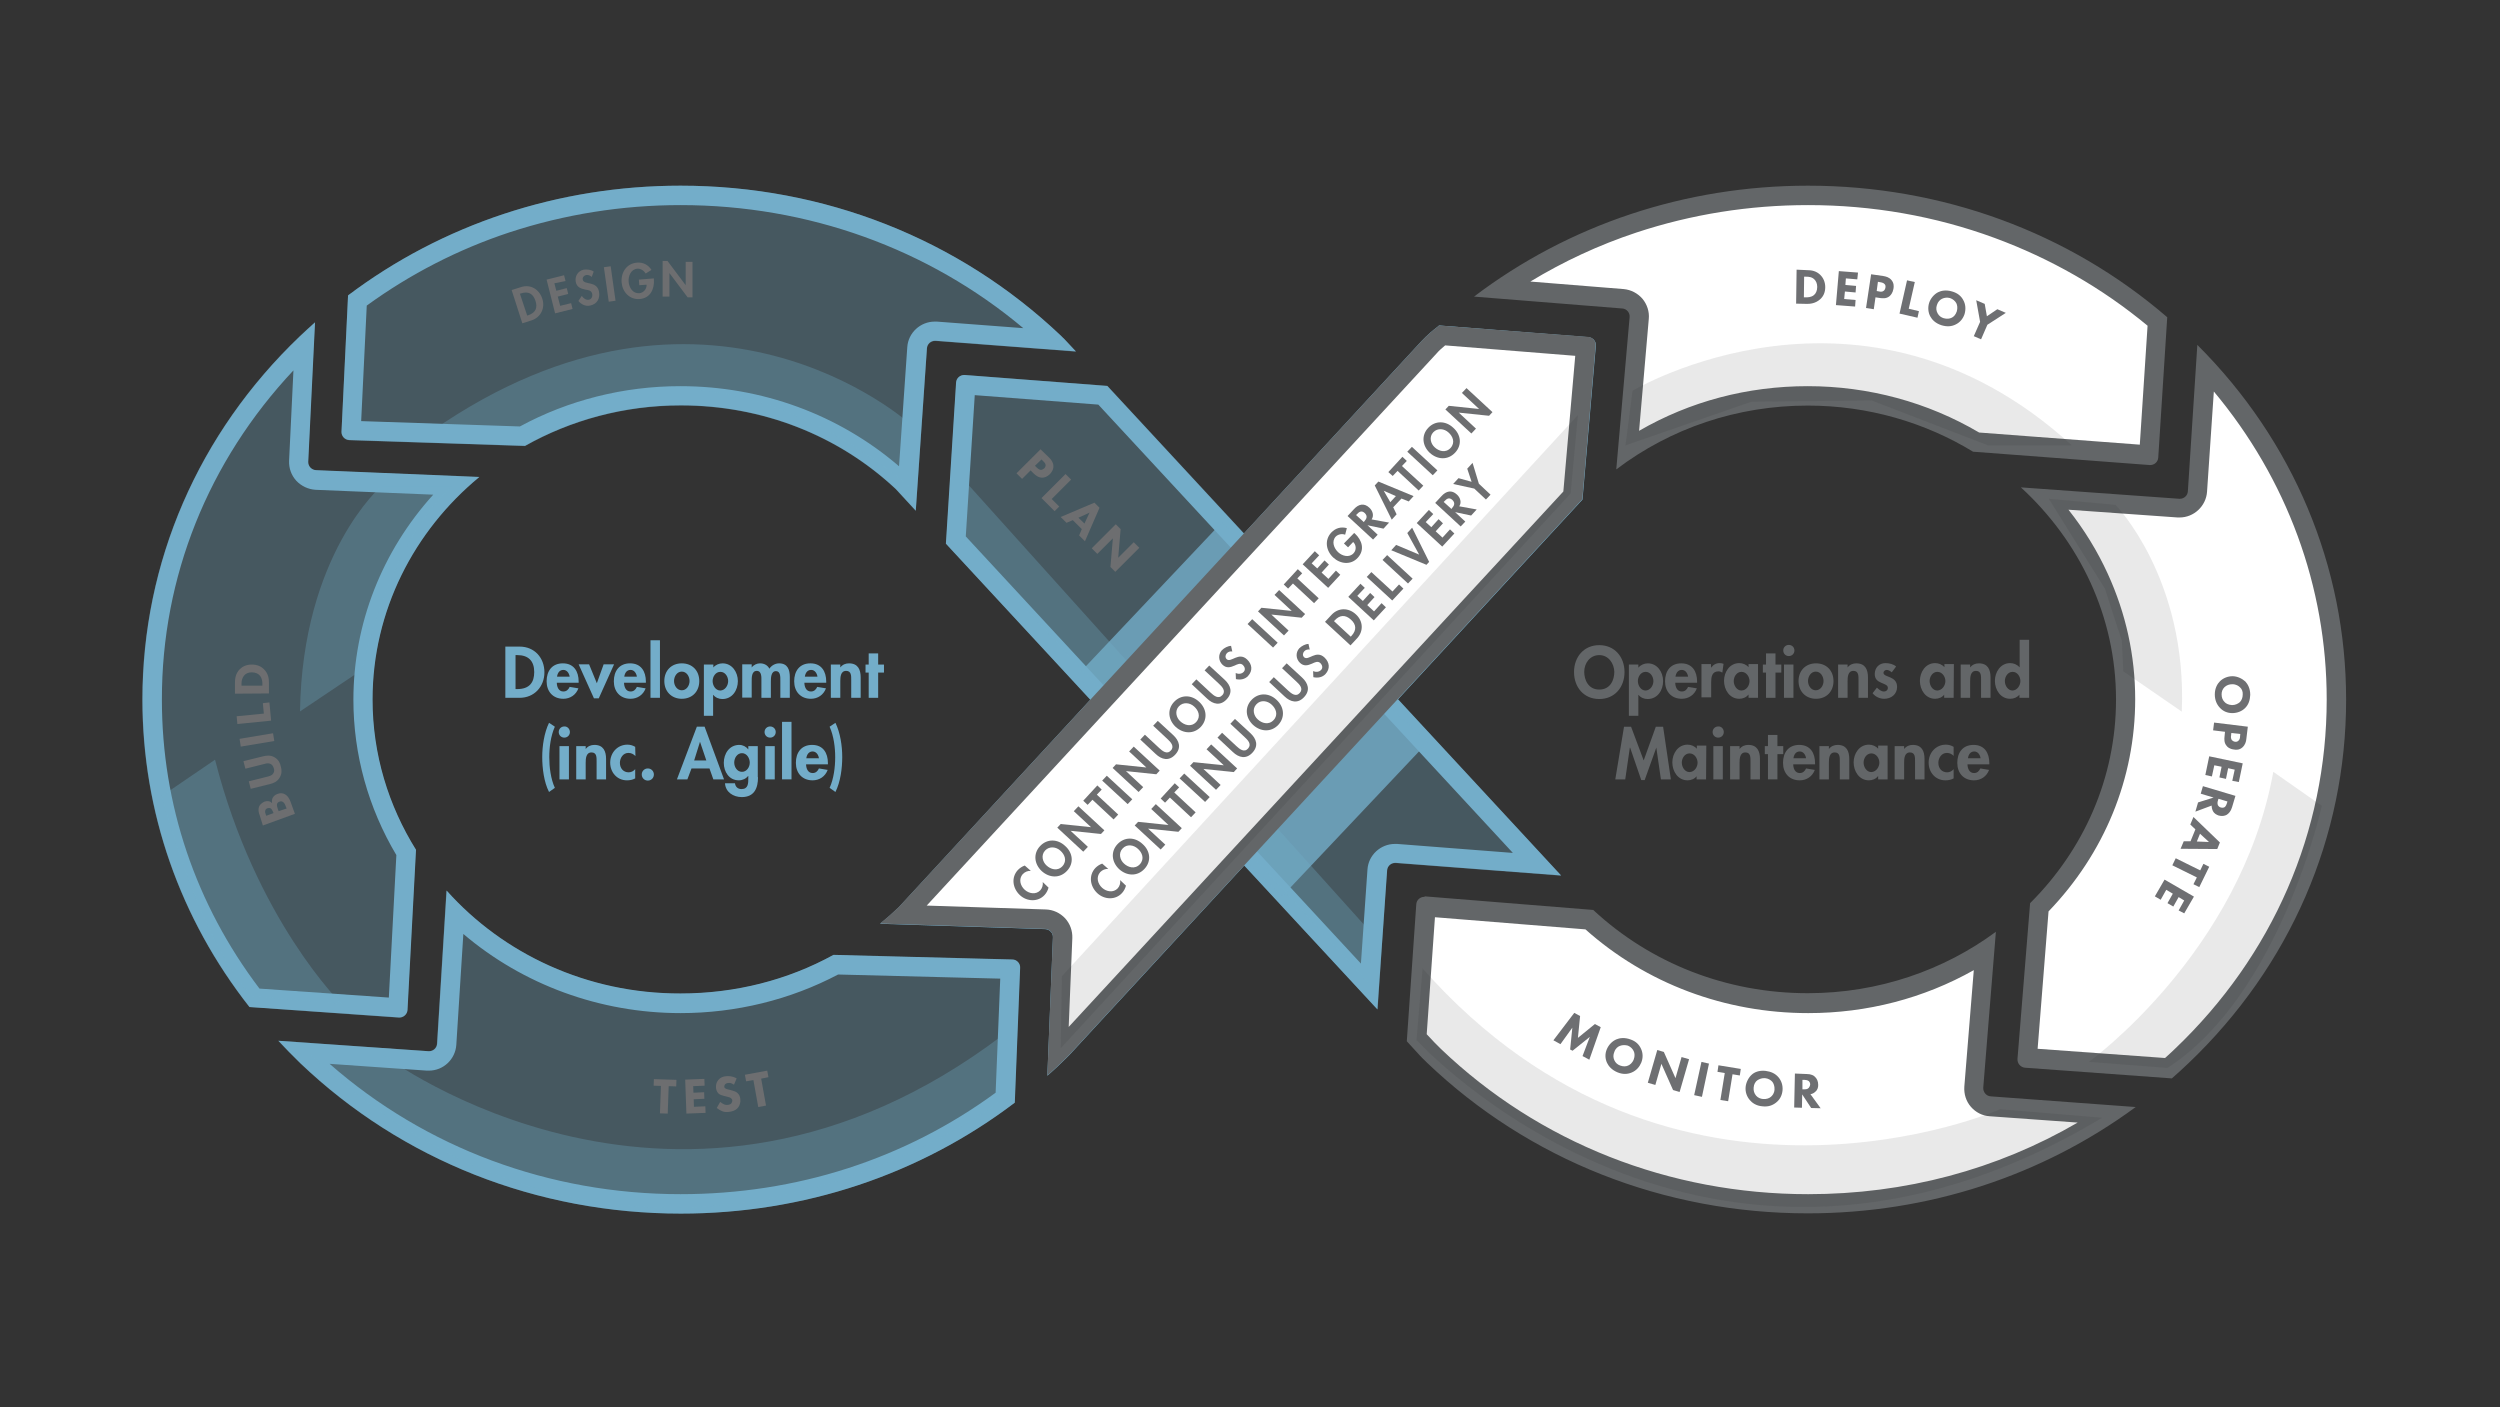 <?xml version="1.0" encoding="utf-8"?>
<!-- Generator: Adobe Illustrator 25.3.1, SVG Export Plug-In . SVG Version: 6.00 Build 0)  -->
<svg version="1.1" id="Layer_2_1_" xmlns="http://www.w3.org/2000/svg" xmlns:xlink="http://www.w3.org/1999/xlink" x="0px" y="0px"
	 width="1030px" height="579.8px" viewBox="0 0 1030 579.8" style="enable-background:new 0 0 1030 579.8;" xml:space="preserve">
<rect x="0" y="0" width="1030" height="579.8" fill="#333333" stroke="none"/>
<style type="text/css">
	.st0{opacity:0.3;}
	.st1{fill:#73ADC9;}
	.st2{opacity:0.8;fill:#73ADC9;enable-background:new    ;}
	.st3{opacity:0.3;fill:#73ADC9;enable-background:new    ;}
	.st4{fill:none;}
	.st5{fill:#6D6E70;}
	.st6{fill:#FFFFFF;}
	.st7{fill:#636668;}
	.st8{opacity:0.1;fill:#231F20;enable-background:new    ;}
	.st9{fill:#6E6F72;}
</style>
<g class="st0">
	<g>
		<path class="st1" d="M420.2,398.8c0.1-1.8-1.4-3.4-3.2-3.4l-73.7-1.9c-18.9,10.4-40.5,15.9-63,15.9c-38.6,0-73.1-16.5-96.4-42.5
			L180,430c-0.1,1.8-1.7,3.2-3.5,3.1l-61.9-4.3c2.9,3.1,5.9,6.2,9,9.2c41.9,40,97.6,62,156.8,62c50.7,0,98.6-16.1,137.6-45.7
			L420.2,398.8z"/>
	</g>
	<g>
		<path class="st1" d="M164.3,419.3c1.8,0.1,3.4-1.3,3.5-3.1l3.5-66c-11.3-18.1-17.9-39.3-17.9-61.9c0-36.6,17.1-69.5,44-91.7
			l-67.3-2.8c-1.8-0.1-3.3-1.6-3.2-3.5l2.8-57.5c-2.1,1.9-4.2,3.8-6.2,5.7c-41.9,40-64.9,93.2-64.9,149.7
			c0,46.3,15.5,90.3,44.1,126.7L164.3,419.3z"/>
	</g>
	<g>
		<path class="st1" d="M140.7,177.9c-0.1,1.8,1.3,3.4,3.2,3.5l72.4,2.4c18.8-10.6,40.8-16.7,64.2-16.7c33.4,0,64.8,12.2,88.6,34.5
			l8.2,8.9l4.6-66.9c0.1-1.8,1.7-3.2,3.6-3.1l57.8,4.4l-4.3-4.6l-0.1-0.1c-0.3-0.4-0.7-0.7-1-1c-0.2-0.2-0.5-0.5-0.7-0.7
			c-0.1-0.1-0.1-0.1-0.2-0.2c-42-39.9-97.5-61.8-156.6-61.8c-50.3,0-98.1,15.9-137,45.2L140.7,177.9z"/>
	</g>
	<g>
		<path class="st1" d="M571.4,358.7c0.1-1.8,1.7-3.2,3.6-3.1l68.1,5.2l-67.2-72.6l76-82.3l5.5-63.3c0.2-1.8-1.2-3.4-3-3.6l-61.4-4.9
			c-0.1,0.1-0.2,0.1-0.2,0.2c-2.4,1.8-4.7,3.8-6.9,6.1l-73.3,79.4L456.3,159l-58.7-4.5c-1.8-0.1-3.4,1.2-3.6,3.1l-4.2,66.4
			l59.5,64.3l-78.9,85.5c-2.5,2.4-5.1,4.7-7.7,6.8l68,2.2c1.8,0.1,3.3,1.6,3.2,3.4l-2.3,57c2.5-2.2,5-4.5,7.4-6.9
			c0.6-0.6,1.2-1.2,1.8-1.8l71.9-77.9l54.9,59.3L571.4,358.7z"/>
	</g>
</g>
<g>
	<path class="st1" d="M190.9,384.8c24.6,20.9,56.3,32.6,89.5,32.6c22.8,0,45.2-5.5,64.9-15.9l66.8,1.7l-1.9,47
		c-37.4,27.4-82.1,41.8-129.8,41.8c-54.1,0-105-19-144.6-53.7l40.1,2.8c0.3,0,0.5,0,0.8,0c6,0,10.9-4.7,11.3-10.6L190.9,384.8
		 M184,366.9l-3.9,63.1c-0.1,1.8-1.6,3.1-3.3,3.1c-0.1,0-0.2,0-0.2,0l-61.9-4.3c2.9,3.1,5.9,6.2,9,9.2c41.9,40,97.6,62,156.8,62
		c50.7,0,98.6-16.1,137.6-45.7l2.2-55.6c0.1-1.8-1.4-3.4-3.2-3.4l-73.7-1.9c-18.9,10.4-40.5,15.9-63,15.9
		C241.8,409.4,207.2,392.9,184,366.9L184,366.9z"/>
</g>
<g>
	<path class="st1" d="M120.9,152.6l-1.8,37.3c-0.1,3,0.9,5.9,3,8.2c2.1,2.2,4.9,3.5,7.9,3.7l48.5,2c-21.1,23.3-32.9,53.2-32.9,84.5
		c0,22.5,6.1,44.5,17.7,64l-3.1,58.7l-53.3-3.7c-26.3-34.7-40.2-75.8-40.2-119C66.6,237.7,85.8,190,120.9,152.6 M129.8,132.8
		L129.8,132.8L129.8,132.8z M129.8,132.8c-2.1,1.9-4.2,3.8-6.2,5.7c-41.9,40-64.9,93.2-64.9,149.7c0,46.3,15.5,90.3,44.1,126.7
		l61.6,4.3c0.1,0,0.2,0,0.2,0c1.7,0,3.2-1.4,3.3-3.1l3.5-66c-11.3-18.1-17.9-39.3-17.9-61.9c0-36.6,17.1-69.5,44-91.7l-67.3-2.8
		c-1.8-0.1-3.3-1.6-3.2-3.5L129.8,132.8L129.8,132.8z"/>
</g>
<g>
	<path class="st1" d="M280.4,84.5c52.5,0,102.1,17.9,141.2,50.7l-35.6-2.7c-0.3,0-0.6,0-0.9,0c-5.9,0-10.9,4.6-11.3,10.5l-3.4,49.1
		c-24.8-21.3-56.6-33-90.1-33c-23.2,0-46,5.7-66.1,16.6l-65.4-2.2l2.3-47.6c17.9-13,37.7-23.2,58.9-30.2
		C232.6,88.3,256.3,84.5,280.4,84.5 M280.4,76.5c-50.3,0-98.1,15.9-137,45.2l-2.7,56.1c-0.1,1.8,1.3,3.4,3.2,3.5l72.4,2.4
		c18.8-10.6,40.8-16.7,64.2-16.7c33.4,0,64.8,12.2,88.6,34.5l8.2,8.9l4.6-66.9c0.1-1.8,1.6-3.1,3.3-3.1c0.1,0,0.2,0,0.3,0l57.8,4.4
		l-4.3-4.6l-0.1-0.1c-0.3-0.4-0.7-0.7-1-1c-0.2-0.2-0.5-0.5-0.7-0.7c-0.1-0.1-0.1-0.1-0.2-0.2C395,98.4,339.5,76.5,280.4,76.5
		L280.4,76.5z"/>
</g>
<g>
	<path class="st1" d="M595.4,142.3l53.6,4.3l-4.9,55.9l-74.2,80.3c-2.8,3.1-2.8,7.8,0,10.9l53.4,57.7l-47.7-3.7c-0.3,0-0.6,0-0.9,0
		c-5.9,0-10.9,4.6-11.3,10.5l-2.7,38.8l-42.3-45.7c-1.5-1.6-3.6-2.6-5.9-2.6l0,0c-2.2,0-4.4,0.9-5.9,2.6l-66.4,71.9l1.5-36.6
		c0.1-3-0.9-5.9-3-8.2c-2.1-2.2-4.9-3.5-7.9-3.6l-49.1-1.6l73.4-79.5c2.8-3.1,2.8-7.8,0-10.9L397.9,221l3.7-58.2l50.9,3.9l54.2,58.5
		c1.5,1.6,3.6,2.6,5.9,2.6l0,0c2.2,0,4.4-0.9,5.9-2.6l73.3-79.4C592.8,144.5,594.1,143.4,595.4,142.3 M401.9,158.1L401.9,158.1
		L401.9,158.1 M592.9,134.1c-0.1,0.1-0.2,0.1-0.2,0.2c-2.4,1.8-4.7,3.8-6.9,6.1l-73.3,79.4L456.2,159l-58.7-4.5c-0.1,0-0.2,0-0.3,0
		c-1.7,0-3.2,1.3-3.3,3.1l-4.2,66.4l59.5,64.3l-78.9,85.5c-2.5,2.4-5.1,4.7-7.7,6.8l68,2.2c1.8,0.1,3.3,1.6,3.2,3.4l-2.3,57
		c2.5-2.2,5-4.5,7.4-6.9c0.6-0.6,1.2-1.2,1.8-1.8l71.9-77.9l54.9,59.3l4-57.3c0.1-1.8,1.6-3.1,3.3-3.1c0.1,0,0.2,0,0.3,0l68.1,5.2
		L576,288.1l76-82.3l5.5-63.3c0.2-1.8-1.2-3.4-3-3.6L592.9,134.1L592.9,134.1z"/>
</g>
<rect x="435.4" y="244.4" transform="matrix(0.687 -0.727 0.727 0.687 -33.343 427.283)" class="st2" width="87.2" height="15.8"/>
<rect x="505.4" y="316.4" transform="matrix(0.687 -0.727 0.727 0.687 -67.038 502.159)" class="st2" width="87.2" height="24.9"/>
<polygon class="st3" points="396.5,197 563.8,383 563.8,405 396.5,222.3 "/>
<path class="st3" d="M374.5,174.3c0,0-83.8-75.3-196.6,3.3h35.2c0,0,71.3-52,161.3,22.7v-26H374.5z"/>
<path class="st3" d="M157.1,200.3c0,0-32.5,28-33.5,92.8l25.5-17.1c0,0,11-53,37.5-75.7H157.1z"/>
<path class="st3" d="M88.6,313l-22,15c0,0,17,63.5,37.5,82.5l36.5,3C140.7,413.5,105.4,379,88.6,313z"/>
<path class="st3" d="M158.1,434.8c0,0,122.3,92.3,255-8.3V453c0,0-146.1,111.5-285-18.2H158.1z"/>
<g>
	<path class="st4" d="M374,141.9c-0.4,2.4-111.7-57.4-211,20.6"/>
	<path class="st5" d="M210.8,119.5l3.8-1.2c3.9-1.3,7.5,0.8,8.8,4.7c1.3,3.8-0.5,7.7-4.4,9l-3.8,1.2L210.8,119.5z M217.2,130
		l0.4-0.1c3.3-1.1,3.9-3.3,3-6c-1-3-3-4-6-3l-0.4,0.1L217.2,130z"/>
	<path class="st5" d="M228.4,116.7l0.8,3.1l4.3-1.1l0.6,2.4l-4.3,1.1l1,3.8l4.5-1.1l0.6,2.4l-7.2,1.8l-3.5-13.9l7.2-1.8l0.6,2.4
		L228.4,116.7z"/>
	<path class="st5" d="M243.8,114.1c-0.7-0.6-1.4-0.9-2.3-0.8c-0.9,0.2-1.6,1-1.4,1.9c0.4,2.4,5.8,0.3,6.7,5c0.5,2.8-0.8,5.1-3.7,5.7
		c-1.9,0.4-3.6-0.5-4.8-1.9l1.4-2.1c0.6,1,1.8,1.8,2.9,1.6c1.1-0.2,1.6-1.3,1.4-2.4c-0.3-1.5-1.7-1.6-2.9-1.8
		c-2-0.4-3.5-1.1-3.9-3.2c-0.4-2.3,0.9-4.5,3.3-5c1.2-0.2,3.1,0,4.1,0.8L243.8,114.1z"/>
	<path class="st5" d="M253.6,123.9l-2.8,0.4l-2-14.2l2.8-0.4L253.6,123.9z"/>
	<path class="st5" d="M269.4,114.7v0.4c0.3,4-1.5,7.8-5.9,8.1c-4.2,0.3-7.1-3-7.4-6.9c-0.3-4.1,2.1-7.8,6.4-8.1
		c2.4-0.2,4.6,0.9,5.9,3l-2.4,1.5c-0.7-1.2-2-2.1-3.4-2c-2.7,0.2-3.8,3.1-3.6,5.4c0.2,2.4,1.7,4.9,4.4,4.7c1.7-0.1,3.1-1.8,3-3.5
		l-3,0.2l-0.2-2.3L269.4,114.7z"/>
	<path class="st5" d="M273,107.5h2l7.5,10l0,0v-9.6h2.8v14.6h-2l-7.5-10l0,0v9.7H273V107.5z"/>
</g>
<g>
	<path class="st4" d="M121.1,209.4c0,0-55.5,89.6,32,188.6"/>
	<path class="st5" d="M107,335.9c-0.3-0.7-0.8-2.3-0.2-3.7c0.5-1.1,1.6-1.6,2.1-1.9c0.5-0.2,1.1-0.3,1.8-0.2
		c0.7,0.1,1.1,0.5,1.4,0.8c-0.1-0.7-0.1-1.5,0.2-2.1s0.9-1.3,2-1.7c1.3-0.5,2.3-0.3,3,0.1c1.4,0.7,2.1,2.3,2.4,3.1l1.8,5l-13.2,4.8
		L107,335.9z M112.7,335l-0.2-0.5c-0.2-0.4-0.5-1.1-0.9-1.4c-0.3-0.2-0.8-0.3-1.4-0.1c-0.6,0.2-0.8,0.6-0.9,0.9
		c-0.2,0.6,0,1.1,0.2,1.7l0.2,0.5L112.7,335z M118.1,333.1l-0.3-0.7c-0.3-0.8-0.6-1.7-1.4-2.1c-0.4-0.2-0.8-0.2-1.3,0
		s-0.8,0.5-0.9,0.8c-0.3,0.7,0.1,1.7,0.3,2.3l0.3,0.8L118.1,333.1z"/>
	<path class="st5" d="M108.4,311.6c1.3-0.3,3-0.6,4.7,0.4s2.3,2.4,2.6,3.8c0.4,1.4,0.5,3-0.5,4.6c-1,1.7-2.6,2.3-3.9,2.6l-8,2
		l-0.8-3.1l8-2c0.6-0.2,1.6-0.4,2.1-1.3c0.5-0.7,0.4-1.5,0.2-2.1s-0.5-1.3-1.2-1.7c-0.9-0.5-1.9-0.3-2.5-0.1l-8,2l-0.8-3.1
		L108.4,311.6z"/>
	<path class="st5" d="M98.7,304.4l13.8-2.3l0.5,3.2l-13.8,2.3L98.7,304.4z"/>
	<path class="st5" d="M97.5,295.1l11.2-1.1l-0.4-4.3l2.7-0.3l0.7,7.5l-13.9,1.4L97.5,295.1z"/>
	<path class="st5" d="M96.8,281.3c0-1.8,0.3-3.8,1.9-5.5c1.2-1.2,2.8-2,5-2c2.2,0,3.8,0.7,5,1.9c2,1.9,2.1,4.3,2.1,5.5v4.5l-14,0.1
		L96.8,281.3z M108.1,282.5v-0.9c0-0.7-0.1-2.1-1-3.2c-0.6-0.8-1.8-1.4-3.4-1.4c-1.5,0-2.5,0.6-3,1.2c-1,1.1-1.2,2.4-1.2,3.4v0.9
		H108.1z"/>
</g>
<g>
	<path class="st4" d="M192.6,429.8c0,0,94.5,58.8,201-15.5"/>
	<path class="st5" d="M275.5,447.5l-0.4,11.3l-3.2-0.1l0.4-11.3l-3-0.1l0.1-2.7l9.3,0.3l-0.1,2.7L275.5,447.5z"/>
	<path class="st5" d="M290.3,447.3l-4.7,0.2l0.1,2.7l4.4-0.2l0.1,2.7l-4.4,0.2l0.1,3.1l4.7-0.2l0.1,2.7l-7.9,0.3l-0.5-14l7.9-0.3
		L290.3,447.3z"/>
	<path class="st5" d="M302.4,446.9c-1.1-0.8-2-0.8-2.4-0.7c-0.4,0-1,0.2-1.3,0.6c-0.2,0.2-0.3,0.6-0.3,0.9s0.2,0.6,0.4,0.7
		c0.4,0.3,0.9,0.4,1.8,0.6l1.1,0.3c0.6,0.2,1.4,0.4,2,0.9c0.9,0.7,1.2,1.7,1.3,2.5c0.2,1.4-0.2,2.7-0.9,3.6
		c-1.1,1.4-2.9,1.7-3.8,1.8c-1,0.1-1.9,0.1-2.8-0.3c-0.7-0.3-1.6-0.8-2.2-1.3l1.4-2.5c0.4,0.3,1,0.7,1.4,0.9
		c0.6,0.3,1.2,0.4,1.8,0.3c0.4,0,1-0.2,1.4-0.6c0.2-0.3,0.4-0.7,0.4-1.2s-0.3-0.7-0.6-1c-0.4-0.3-1.3-0.5-1.7-0.6l-1.2-0.3
		c-0.7-0.2-1.5-0.4-2.1-0.9c-0.8-0.7-1-1.7-1.1-2.3c-0.1-1.2,0.1-2.3,0.9-3.3c0.9-1.1,2-1.5,3.3-1.6c1-0.1,2.5-0.1,4.3,0.9
		L302.4,446.9z"/>
	<path class="st5" d="M313.6,444.4l2,11.1l-3.2,0.6l-2-11.1l-3,0.5l-0.5-2.7l9.2-1.7l0.5,2.7L313.6,444.4z"/>
</g>
<g>
	<path class="st5" d="M432.2,188.5c0.9,0.9,1.7,1.9,1.8,3.4c0.1,1.6-0.8,2.7-1.4,3.4c-1.2,1.2-2.4,1.5-3.2,1.5c-1.6,0-2.7-1-3.4-1.6
		l-1.4-1.4l-3.5,3.5l-2.3-2.3l9.9-9.9L432.2,188.5z M426.4,191.9l0.8,0.8c0.3,0.3,0.9,0.8,1.6,0.9c0.4,0,0.9-0.2,1.4-0.6
		c0.4-0.4,0.6-0.9,0.6-1.3c0-0.7-0.5-1.2-0.9-1.6l-0.8-0.8L426.4,191.9z"/>
	<path class="st5" d="M441.3,197.6l-8,8l3.1,3.1l-1.9,1.9l-5.4-5.4l9.9-9.9L441.3,197.6z"/>
	<path class="st5" d="M445.7,218l-3.7-3.7l-2.6,1.1L437,213l13.9-5.9l2.1,2.1l-6,13.8l-2.4-2.4L445.7,218z M446.8,215.7l2.1-4.5
		l-4.6,2.1L446.8,215.7z"/>
	<path class="st5" d="M449.8,225.9l9.9-9.9l2,2l-1,11.8l6.4-6.4l2.3,2.3l-9.9,9.9l-2-2l1-11.8l-6.4,6.4L449.8,225.9z"/>
</g>
<g>
	<path class="st6" d="M814.2,182.1c-20.8-12.5-44.7-19-69.3-19c-26.9,0-52.4,7.6-74.2,22l4.7-54.1c0.2-2-0.4-3.9-1.7-5.4
		s-3-2.4-5-2.6l-50.3-4c37-25.2,80.4-38.5,126.5-38.5c53.2,0,104.3,18.4,144,51.9l-3.6,55.1L814.2,182.1z"/>
	<path class="st7" d="M744.9,84.5c26.5,0,52.3,4.5,76.8,13.5c23.1,8.5,44.3,20.6,63.1,36.2l-3.2,49l-66.2-5
		c-21.2-12.5-45.6-19.1-70.6-19.1c-24.9,0-48.6,6.3-69.5,18.4l4-46.1c0.3-3-0.7-6-2.6-8.3c-2-2.3-4.7-3.7-7.7-4l-38.5-3.1
		c13.7-8.3,28.3-15.1,43.7-20.2C696.9,88.3,720.6,84.5,744.9,84.5 M744.9,76.5c-50.6,0-98.6,16.1-137.6,45.7l61.1,4.9
		c1.8,0.1,3.2,1.8,3,3.6l-5.5,62.7c22.4-17,49.9-26.3,78.9-26.3c25,0,48.4,7,68.1,19l72.8,5.5c0.1,0,0.2,0,0.2,0
		c1.7,0,3.2-1.3,3.3-3.1l3.7-57.8C852.3,95.7,800.1,76.5,744.9,76.5L744.9,76.5z"/>
</g>
<g>
	<path class="st6" d="M835.3,435.9l5-62c22.9-23.3,35.5-53.7,35.5-85.6c0-30.8-11.5-59.8-32.7-82.7l54.5,3.9c0.2,0,0.4,0,0.5,0l0,0
		c3.8,0,7.1-3,7.3-6.8l3.3-51.2c34.8,37.9,53.9,86.1,53.9,136.8c0,55.5-22.6,107.6-63.7,146.8c-1.7,1.6-3.5,3.3-5.5,5.1L835.3,435.9
		z"/>
	<path class="st7" d="M912.1,161.3c30.1,36,46.5,80.4,46.5,126.9c0,54.4-22.2,105.5-62.5,143.9c-1.3,1.3-2.7,2.5-4.1,3.8l-52.5-3.8
		l4.5-56.6c23-23.9,35.7-54.8,35.7-87.4c0-17.9-3.8-35.3-11.3-51.7c-4.3-9.4-9.7-18.2-16.2-26.4l45,3.2c0.3,0,0.5,0,0.8,0
		c5.9,0,10.9-4.7,11.3-10.6L912.1,161.3 M905.3,142.1l-3.9,60.3c-0.1,1.8-1.6,3.1-3.3,3.1c-0.1,0-0.2,0-0.2,0l-65.3-4.7
		c24.1,22.1,39.2,53.1,39.2,87.4c0,32.5-13.5,62.1-35.4,83.9l-5.2,64.2c-0.1,1.8,1.2,3.4,3.1,3.6l60.5,4.4c2.3-2,4.6-4.1,6.9-6.3
		c41.9-40,64.9-93.2,64.9-149.7C966.6,233.4,944.9,181.6,905.3,142.1L905.3,142.1z"/>
</g>
<g>
	<path class="st6" d="M744.9,496c-58.2,0-112.9-21.6-154-60.9c-0.1-0.1-0.2-0.2-0.4-0.4l-0.4-0.4c-0.8-0.8-1.5-1.4-2-2l-4.3-4.7
		l3.7-54l67.3,5.4c24.4,22.2,56.4,34.4,90.1,34.4c26.2,0,51.2-7.3,72.8-21.2l-4.5,55.8c-0.2,2,0.5,3.9,1.7,5.4
		c1.3,1.5,3.1,2.4,5,2.5l48.5,3.5C832.2,483.4,789.7,496,744.9,496z"/>
	<path class="st7" d="M591.5,373.2L591.5,373.2L591.5,373.2 M591.2,377.9l62,5c25,22.3,57.5,34.5,91.8,34.5
		c24.3,0,47.6-6.1,68.2-17.7l-3.9,48c-0.2,3,0.7,6,2.7,8.3s4.7,3.7,7.8,3.9l36.2,2.6c-33.3,19.4-71.2,29.5-111,29.5
		c-57.2,0-110.9-21.2-151.3-59.8c-0.1-0.1-0.2-0.2-0.3-0.3c-0.1-0.1-0.2-0.2-0.3-0.3c-0.1-0.1-0.1-0.1-0.2-0.2
		c-0.7-0.7-1.3-1.3-1.9-1.9l-3.2-3.4L591.2,377.9 M586.8,369.5c-1.7,0-3.2,1.3-3.3,3.1l-3.9,56.4l5.5,6c0.7,0.8,1.5,1.5,2.2,2.2
		c0.2,0.2,0.5,0.5,0.7,0.7c41.9,40,97.6,62,156.8,62c49.5,0,96.5-15.4,135.1-43.8l-59.7-4.4c-1.8-0.1-3.2-1.7-3.1-3.6l5.2-64.2
		c-21.4,15.8-48.3,25.3-77.5,25.3c-33.3,0-64.6-12.2-88.4-34.3l-69.4-5.6C587,369.5,586.9,369.5,586.8,369.5L586.8,369.5z
		 M822.4,384.1L822.4,384.1L822.4,384.1z"/>
</g>
<path class="st8" d="M672.6,161c0,0,94.5-56.5,181,22.5h-34.5l-48-18.5l-49.5,0.5l-51.9,18L672.6,161z"/>
<path class="st8" d="M844.1,205.5l27.5,2.5c0,0,29.6,30.3,27.3,85.2l-24.1-16.6l-0.6-12.6l-7-21.5L844.1,205.5z"/>
<path class="st8" d="M936.6,318l20,14c0,0-17.2,78-63.6,108l-32.4-2.5C860.6,437.5,923.1,392.5,936.6,318z"/>
<path class="st8" d="M824.1,457c0,0-134.5,59-238-58l-2.5,29.5c0,0,118.5,130.5,282.5,32L824.1,457z"/>
<g>
	<g>
		<path class="st6" d="M437.8,386.4c0.1-2-0.6-3.8-2-5.3c-1.3-1.4-3.2-2.3-5.1-2.3l-57.9-1.9c0.1-0.1,0.2-0.2,0.3-0.3
			c0.1-0.1,0.1-0.1,0.2-0.2l215.5-233.3c1.6-1.8,3.4-3.4,5.4-4.9l59.2,4.8l-5.4,61.2L437.7,431.8c-0.6,0.6-1.1,1.2-1.6,1.7
			c-0.1,0.1-0.1,0.1-0.2,0.2L437.8,386.4z"/>
		<path class="st7" d="M595.4,142.3l53.6,4.3l-4.9,55.9L440.3,423.1l1.5-36.6c0.1-3-0.9-5.9-3-8.2c-2.1-2.2-4.9-3.5-7.9-3.6
			l-49.1-1.6l210-227.4C592.8,144.5,594.1,143.4,595.4,142.3 M592.9,134.1c-0.1,0.1-0.2,0.1-0.2,0.2c-2.4,1.8-4.7,3.8-6.9,6.1
			L370.3,373.7c-2.5,2.4-5.1,4.7-7.7,6.8l68,2.2c1.8,0.1,3.3,1.6,3.2,3.4l-2.3,57c2.5-2.2,5-4.5,7.4-6.9c0.6-0.6,1.2-1.2,1.8-1.8
			l211.2-228.7l5.5-63.3c0.2-1.8-1.2-3.4-3-3.6L592.9,134.1L592.9,134.1z"/>
	</g>
</g>
<polygon class="st8" points="647.1,203.3 437,431.9 437.5,402.2 650.1,171 "/>
<g>
	<path class="st4" d="M681.6,126.5c0,0,116.9-36.8,190,45.6"/>
	<path class="st9" d="M744.5,111.3c1.8,0,3.8,0.3,5.5,2c1.2,1.2,2,2.9,2,5c0,2.2-0.8,3.8-2,4.9c-2,1.9-4.4,2-5.5,2l-4.5-0.1l0.2-14
		L744.5,111.3z M743.2,122.5h0.9c0.7,0,2.1,0,3.2-0.9c0.8-0.6,1.4-1.8,1.4-3.4c0-1.5-0.6-2.5-1.1-3c-1-1.1-2.4-1.2-3.4-1.2h-0.9
		L743.2,122.5z"/>
	<path class="st9" d="M765.2,115.1l-4.7-0.4l-0.2,2.7l4.4,0.4l-0.2,2.7l-4.4-0.4l-0.3,3.1l4.7,0.4l-0.2,2.7l-7.9-0.6l1.2-14l7.9,0.6
		L765.2,115.1z"/>
	<path class="st9" d="M775.8,113.7c1.2,0.2,2.5,0.5,3.5,1.7s1,2.6,0.8,3.6c-0.3,1.7-1.1,2.6-1.7,3.1c-1.3,1-2.7,0.8-3.7,0.7l-2-0.3
		l-0.7,4.9l-3.2-0.5l2.1-13.9L775.8,113.7z M773.2,119.9l1.1,0.2c0.4,0.1,1.2,0.2,1.8-0.3c0.3-0.2,0.6-0.7,0.7-1.3
		c0.1-0.6,0-1.1-0.3-1.4c-0.4-0.5-1.1-0.7-1.7-0.8l-1.1-0.2L773.2,119.9z"/>
	<path class="st9" d="M788.9,116.2l-2.5,11l4.2,1l-0.6,2.7l-7.4-1.7l3.1-13.7L788.9,116.2z"/>
	<path class="st9" d="M808.9,123.7c0.9,1.6,1.1,3.6,0.5,5.7c-0.6,1.8-1.8,3.4-3.7,4.3c-1.6,0.8-3.5,1-5.8,0.3
		c-2.5-0.8-3.9-2.3-4.6-3.6c-0.9-1.6-1.1-3.7-0.5-5.6s2.1-3.6,3.7-4.4c1.2-0.6,3.2-1.1,5.8-0.3C806.4,120.7,808,121.9,808.9,123.7z
		 M800.1,123.1c-0.8,0.4-1.7,1.2-2.1,2.6c-0.4,1.2-0.3,2.3,0.3,3.4c0.6,1.1,1.5,1.7,2.5,2c1.4,0.4,2.5,0.2,3.3-0.2
		c0.7-0.3,1.6-1.1,2.1-2.6c0.4-1.4,0.2-2.6-0.2-3.4c-0.5-0.9-1.4-1.7-2.6-2.1C802.3,122.5,801.1,122.6,800.1,123.1z"/>
	<path class="st9" d="M815.8,132.6l-1.6-8.9l3.5,1.5l0.9,5.1l4.3-2.9l3.5,1.5l-7.6,4.9l-2.6,6l-3-1.3L815.8,132.6z"/>
</g>
<g>
	<path class="st4" d="M904.6,217c0,0,58.5,103.5-54.5,208.5"/>
	<path class="st9" d="M925,291.7c-1.3,1.3-3.2,2.1-5.3,2.1c-1.9,0-3.8-0.7-5.2-2.3c-1.2-1.3-2-3.1-2-5.4c0-2.6,1.1-4.4,2.1-5.4
		c1.3-1.3,3.2-2.1,5.2-2.1s4,1,5.3,2.2c0.9,1,2,2.7,2,5.5C927,288.5,926.4,290.3,925,291.7z M922.9,283.2c-0.6-0.6-1.6-1.3-3.2-1.3
		c-1.3,0-2.3,0.4-3.2,1.2c-0.9,0.9-1.2,1.9-1.2,3c0,1.4,0.5,2.4,1.2,3.1c0.5,0.6,1.5,1.2,3.1,1.3c1.4,0,2.5-0.6,3.2-1.2
		c0.7-0.7,1.2-1.8,1.2-3.1C924.1,285,923.7,283.9,922.9,283.2z"/>
	<path class="st9" d="M925.5,304.4c-0.1,1.2-0.5,2.5-1.6,3.5c-1.2,1.1-2.6,1.1-3.5,0.9c-1.8-0.2-2.7-1-3.1-1.6
		c-1-1.2-0.9-2.7-0.8-3.7l0.2-2l-4.9-0.6l0.4-3.2l13.9,1.7L925.5,304.4z M919.3,302l-0.1,1.1c-0.1,0.4-0.1,1.2,0.3,1.8
		c0.3,0.3,0.7,0.6,1.3,0.7s1.1-0.1,1.4-0.4c0.5-0.4,0.7-1.1,0.7-1.7l0.1-1.1L919.3,302z"/>
	<path class="st9" d="M919.7,321.7l1-4.6l-2.7-0.6l-0.9,4.4l-2.7-0.6l0.9-4.4l-3-0.6l-1,4.6l-2.7-0.6l1.6-7.7l13.8,2.9l-1.6,7.7
		L919.7,321.7z"/>
	<path class="st9" d="M919.6,332.6c-0.5,1.7-1.4,2.6-2.2,3.1c-0.7,0.4-1.9,0.7-3.3,0.3c-0.8-0.3-1.8-0.7-2.4-1.9
		c-0.3-0.6-0.5-1.4-0.5-2.2l-6.7,2.5l1.1-3.8l6.4-2l-5.3-1.6l0.9-3.1l13.4,4L919.6,332.6z M914,329.1l-0.2,0.7c-0.2,0.6-0.3,1.3,0,2
		c0.2,0.3,0.5,0.7,1.2,0.9c0.8,0.2,1.3,0,1.6-0.2c0.5-0.4,0.8-1.2,0.9-1.6l0.2-0.7L914,329.1z"/>
	<path class="st9" d="M902.5,346.6l2-4.9l-2.1-2l1.3-3.1l10.9,10.5l-1.1,2.7l-15.1-0.1l1.3-3.1H902.5z M905.1,346.7l5,0.2l-3.7-3.4
		L905.1,346.7z"/>
	<path class="st9" d="M905.1,361.5l-10.1-5l1.4-2.9l10.1,5l1.3-2.7l2.4,1.2l-4.1,8.4l-2.4-1.2L905.1,361.5z"/>
	<path class="st9" d="M897.6,375.1l2.3-4.1l-2.3-1.4l-2.2,3.9l-2.4-1.4l2.2-3.9l-2.7-1.6l-2.3,4.1l-2.4-1.4l4-6.9l12.1,7l-4,6.9
		L897.6,375.1z"/>
</g>
<g>
	<path class="st4" d="M803.6,443.5c0,0-126.5,34-204-59"/>
	<path class="st9" d="M640,428.6l8.6-11.3l2.4,1.3l-0.9,9l7-5.7l2.4,1.3l-4.7,13.4l-2.8-1.5l3-7.9l-7.1,5.7l-1-0.5l0.9-9l-4.9,6.8
		L640,428.6z"/>
	<path class="st9" d="M676.1,432.1c0.8,1.7,0.9,3.7,0.1,5.7c-0.7,1.7-2,3.3-4,4.1c-1.7,0.7-3.6,0.8-5.8-0.1c-2.4-1-3.7-2.6-4.3-3.9
		c-0.8-1.7-0.9-3.7-0.1-5.6c0.8-1.9,2.3-3.4,4-4.1c1.2-0.5,3.3-0.9,5.9,0.1C673.9,429,675.3,430.3,676.1,432.1z M667.4,430.9
		c-0.8,0.3-1.8,1-2.3,2.5c-0.5,1.2-0.5,2.3,0,3.4s1.3,1.8,2.4,2.2c1.3,0.5,2.5,0.4,3.3,0c0.7-0.3,1.7-1,2.3-2.5
		c0.5-1.3,0.4-2.6,0-3.4c-0.4-0.9-1.2-1.8-2.4-2.3C669.6,430.5,668.4,430.5,667.4,430.9z"/>
	<path class="st9" d="M678.9,446.1l3.9-13.5l2.7,0.8l4.8,10.8l2.5-8.7l3.1,0.9l-3.9,13.5l-2.7-0.8l-4.8-10.8L682,447L678.9,446.1z"
		/>
	<path class="st9" d="M704.1,438.2l-2.9,13.7l-3.2-0.7l3-13.7L704.1,438.2z"/>
	<path class="st9" d="M713.8,442.6l-1.8,11.1l-3.2-0.5l1.8-11.1l-3-0.5l0.4-2.7l9.2,1.5l-0.4,2.7L713.8,442.6z"/>
	<path class="st9" d="M732.7,443.8c1.2,1.4,1.9,3.3,1.7,5.5c-0.2,1.9-1,3.7-2.7,5c-1.4,1.1-3.2,1.8-5.6,1.5
		c-2.6-0.2-4.3-1.5-5.2-2.6c-1.2-1.4-1.9-3.3-1.7-5.4c0.2-2,1.3-4,2.6-5.1c1-0.9,2.9-1.8,5.6-1.5
		C729.7,441.5,731.4,442.3,732.7,443.8z M724,445.1c-0.7,0.5-1.4,1.5-1.5,3c-0.1,1.3,0.2,2.3,1,3.3c0.8,0.9,1.8,1.3,2.9,1.4
		c1.4,0.1,2.5-0.3,3.2-0.9c0.6-0.5,1.4-1.4,1.5-3c0.1-1.4-0.4-2.6-0.9-3.2c-0.6-0.7-1.7-1.4-3-1.5C726,444.1,724.9,444.5,724,445.1z
		"/>
	<path class="st9" d="M744.4,442.5c1.8,0,2.9,0.6,3.5,1.3c0.6,0.6,1.2,1.6,1.2,3.2c0,0.9-0.2,2-1.2,2.8c-0.5,0.5-1.2,0.9-2,1
		l4.2,5.8l-3.9-0.1l-3.7-5.6l-0.1,5.5l-3.2-0.1l0.3-14L744.4,442.5z M742.6,448.8h0.7c0.6,0,1.4,0,1.9-0.6c0.2-0.2,0.5-0.7,0.6-1.4
		c0-0.8-0.4-1.2-0.6-1.4c-0.5-0.4-1.4-0.5-1.8-0.5h-0.8L742.6,448.8z"/>
</g>
<g>
	<path class="st5" d="M424.7,358.8c-1.2-0.1-2.4,0.4-3.3,1.3c-1.8,2-1.1,4.8,0.8,6.5c1.8,1.6,4.6,2.1,6.4,0.2c0.8-0.9,1.2-2.2,1-3.4
		l2.4,2.3c-0.3,1.1-0.8,2.1-1.6,3c-2.7,3-7.3,2.8-10.2,0.1c-3-2.8-3.7-7.3-0.8-10.4c0.8-0.8,1.7-1.4,2.8-1.8L424.7,358.8z"/>
	<path class="st5" d="M439.6,358.8c-3,3.2-7.3,2.9-10.4,0.1c-3.1-2.9-3.6-7.2-0.7-10.3c2.9-3.1,7.2-3,10.3-0.1
		C442,351.3,442.6,355.6,439.6,358.8z M430.6,350.4c-1.8,1.9-1.1,4.7,0.6,6.2c1.6,1.5,4.4,2.5,6.5,0.3c2.1-2.3,0.9-4.9-0.8-6.4
		C435.2,348.9,432.4,348.5,430.6,350.4z"/>
	<path class="st5" d="M435.6,341l1.4-1.5l12.5,1.3l0,0l-7.1-6.6l1.9-2l10.7,9.9l-1.4,1.5l-12.5-1.3l0,0l7.1,6.6l-1.9,2L435.6,341z"
		/>
	<path class="st5" d="M460.7,335.6l-1.9,2l-8.7-8.1l-2,2.1l-1.8-1.7l5.8-6.3l1.8,1.7l-2,2.1L460.7,335.6z"/>
	<path class="st5" d="M466.5,329.3l-1.9,2l-10.5-9.7l1.9-2L466.5,329.3z"/>
	<path class="st5" d="M458.4,316.4l1.4-1.5l12.5,1.3l0,0l-7.1-6.6l1.9-2l10.7,9.9l-1.4,1.5l-12.5-1.3l0,0l7.1,6.6l-1.9,2
		L458.4,316.4z"/>
	<path class="st5" d="M469.8,304.7l1.9-2l5.9,5.5c1.3,1.2,3.2,2.8,4.8,1c1.6-1.7-0.1-3.5-1.4-4.7l-5.9-5.5l1.9-2l6.3,5.8
		c2.6,2.4,3.5,5.3,0.9,8.1s-5.6,2.1-8.1-0.3L469.8,304.7z"/>
	<path class="st5" d="M494.8,299.4c-3,3.2-7.3,2.9-10.4,0.1c-3.1-2.9-3.6-7.2-0.7-10.3s7.2-3,10.3-0.1
		C497.1,291.9,497.7,296.2,494.8,299.4z M485.7,291c-1.8,1.9-1.1,4.7,0.6,6.2c1.6,1.5,4.4,2.5,6.5,0.3c2.1-2.3,0.9-4.9-0.8-6.4
		C490.3,289.5,487.5,289.1,485.7,291z"/>
	<path class="st5" d="M491,281.9l1.9-2l5.9,5.5c1.3,1.2,3.2,2.8,4.8,1c1.6-1.7-0.1-3.5-1.4-4.7l-5.9-5.5l1.9-2l6.3,5.8
		c2.6,2.4,3.5,5.3,0.9,8.1c-2.6,2.8-5.6,2.1-8.1-0.3L491,281.9z"/>
	<path class="st5" d="M507.7,268.4c-0.9-0.1-1.7,0.1-2.3,0.8c-0.6,0.7-0.7,1.7,0,2.4c1.8,1.6,4.9-3.2,8.4,0.1c2.1,2,2.4,4.6,0.4,6.8
		c-1.3,1.4-3.2,1.7-5,1.3l-0.1-2.5c1.1,0.5,2.5,0.4,3.3-0.5c0.8-0.8,0.5-2-0.3-2.8c-1.1-1-2.3-0.3-3.4,0.2c-1.8,0.8-3.4,1.2-5-0.3
		c-1.7-1.6-1.9-4.2-0.3-6c0.9-0.9,2.5-1.8,3.8-1.8L507.7,268.4z"/>
	<path class="st5" d="M526.4,264.8l-1.9,2l-10.5-9.7l1.9-2L526.4,264.8z"/>
	<path class="st5" d="M518.3,251.9l1.4-1.5l12.5,1.3l0,0l-7.1-6.6l1.9-2l10.7,9.9l-1.4,1.5l-12.5-1.3l0,0l7.1,6.6l-1.9,2
		L518.3,251.9z"/>
	<path class="st5" d="M543.3,246.5l-1.9,2l-8.7-8.1l-2,2.1l-1.8-1.7l5.8-6.3l1.8,1.7l-2,2.1L543.3,246.5z"/>
	<path class="st5" d="M540.4,232.1l2.3,2.1l3-3.3l1.8,1.7l-3,3.3l2.8,2.6l3.1-3.4l1.8,1.7l-5,5.4l-10.5-9.7l5-5.4l1.8,1.7
		L540.4,232.1z"/>
	<path class="st5" d="M557.9,219.6l0.3,0.2c3,2.8,4.2,6.7,1.2,10c-2.8,3.1-7.2,2.6-10.1-0.1c-3-2.8-3.7-7.2-0.8-10.3
		c1.7-1.8,4-2.5,6.4-1.8l-0.7,2.7c-1.3-0.5-2.9-0.2-3.9,0.8c-1.8,2-0.7,4.8,1,6.4c1.7,1.6,4.6,2.4,6.4,0.4c1.2-1.3,1.1-3.4-0.2-4.6
		l-2.1,2.2l-1.7-1.6L557.9,219.6z"/>
	<path class="st5" d="M572.3,215.3l-2.3,2.5l-6.6-1.4l0,0l4.2,3.9l-1.9,2l-10.5-9.7l2.6-2.8c1.9-2.1,4.2-2.7,6.4-0.6
		c1.3,1.2,2,3.2,0.9,4.8L572.3,215.3z M561.9,215.1l0.2-0.3c1-1.1,1.4-2.2,0.2-3.4c-1.3-1.2-2.3-0.6-3.3,0.5l-0.3,0.3L561.9,215.1z"
		/>
	<path class="st5" d="M574,209l1.4,2.9l-2,2.2l-7-14.1l1.5-1.6l14.5,6l-2,2.2l-3-1.2L574,209z M570.1,202.2L570.1,202.2l2.7,4.7
		l2.3-2.5L570.1,202.2z"/>
	<path class="st5" d="M586.4,200.1l-1.9,2l-8.7-8.1l-2,2.1l-1.8-1.6l5.8-6.3l1.8,1.7l-2,2.1L586.4,200.1z"/>
	<path class="st5" d="M592.2,193.8l-1.9,2l-10.5-9.7l1.9-2L592.2,193.8z"/>
	<path class="st5" d="M599.5,186.5c-3,3.2-7.3,2.9-10.4,0.1c-3.1-2.9-3.6-7.2-0.7-10.3c2.9-3.1,7.2-3,10.3-0.1
		C601.9,179,602.5,183.3,599.5,186.5z M590.5,178.1c-1.8,1.9-1.1,4.7,0.6,6.2c1.6,1.5,4.4,2.5,6.5,0.3c2.1-2.3,0.9-4.9-0.8-6.4
		C595.1,176.6,592.3,176.2,590.5,178.1z"/>
	<path class="st5" d="M595.5,168.7l1.4-1.5l12.5,1.3l0,0l-7.1-6.6l1.9-2l10.7,9.9l-1.4,1.5L601,170l0,0l7.1,6.6l-1.9,2L595.5,168.7z
		"/>
	<path class="st5" d="M456.6,358c-1.2-0.1-2.4,0.4-3.3,1.3c-1.8,2-1.1,4.8,0.8,6.5c1.8,1.6,4.6,2.1,6.4,0.2c0.8-0.9,1.2-2.2,1-3.4
		l2.4,2.3c-0.3,1.1-0.8,2.1-1.6,3c-2.7,3-7.3,2.8-10.2,0.1c-3-2.8-3.7-7.3-0.8-10.4c0.8-0.8,1.7-1.4,2.8-1.8L456.6,358z"/>
	<path class="st5" d="M471.5,358c-3,3.2-7.3,2.9-10.4,0.1c-3.1-2.9-3.6-7.2-0.7-10.3c2.9-3.1,7.2-3,10.3-0.1
		C473.9,350.5,474.5,354.8,471.5,358z M462.5,349.6c-1.8,1.9-1.1,4.7,0.6,6.2c1.6,1.5,4.4,2.5,6.5,0.3c2.1-2.3,0.9-4.9-0.8-6.4
		C467.1,348.1,464.3,347.6,462.5,349.6z"/>
	<path class="st5" d="M467.5,340.1l1.4-1.5l12.5,1.3l0,0l-7.1-6.6l1.9-2l10.7,9.9l-1.4,1.5l-12.5-1.3l0,0l7.1,6.6l-1.9,2
		L467.5,340.1z"/>
	<path class="st5" d="M492.6,334.7l-1.9,2l-8.7-8.1l-2,2.1l-1.8-1.7l5.8-6.3l1.8,1.7l-2,2.1L492.6,334.7z"/>
	<path class="st5" d="M498.4,328.4l-1.9,2l-10.5-9.7l1.9-2L498.4,328.4z"/>
	<path class="st5" d="M490.3,315.5l1.4-1.5l12.5,1.3l0,0l-7.1-6.6l1.9-2l10.7,9.9l-1.4,1.5l-12.5-1.3l0,0l7.1,6.6l-1.9,2
		L490.3,315.5z"/>
	<path class="st5" d="M501.6,303.9l1.9-2l5.9,5.5c1.3,1.2,3.2,2.8,4.8,1s-0.1-3.5-1.4-4.7l-5.9-5.5l1.9-2l6.3,5.8
		c2.6,2.4,3.5,5.3,0.9,8.1s-5.6,2.1-8.1-0.3L501.6,303.9z"/>
	<path class="st5" d="M526.7,298.6c-3,3.2-7.3,2.9-10.4,0.1c-3.1-2.9-3.6-7.2-0.7-10.3c2.9-3.1,7.2-3,10.3-0.1
		C529,291.1,529.6,295.4,526.7,298.6z M517.6,290.2c-1.8,1.9-1.1,4.7,0.6,6.2c1.6,1.5,4.4,2.5,6.5,0.3s0.9-4.9-0.8-6.4
		C522.2,288.7,519.4,288.2,517.6,290.2z"/>
	<path class="st5" d="M522.9,281l1.9-2l5.9,5.5c1.3,1.2,3.2,2.8,4.8,1s-0.1-3.5-1.4-4.7l-5.9-5.5l1.9-2l6.3,5.8
		c2.6,2.4,3.5,5.3,0.9,8.1s-5.6,2.1-8.1-0.3L522.9,281z"/>
	<path class="st5" d="M539.6,267.6c-0.9-0.1-1.7,0.1-2.3,0.8c-0.6,0.7-0.7,1.7,0,2.4c1.8,1.6,4.9-3.2,8.4,0.1c2.1,2,2.4,4.6,0.4,6.8
		c-1.3,1.4-3.2,1.7-5,1.3l-0.1-2.5c1.1,0.5,2.5,0.4,3.3-0.5c0.8-0.8,0.5-2-0.3-2.8c-1.1-1-2.3-0.3-3.4,0.2c-1.8,0.8-3.4,1.2-5-0.3
		c-1.7-1.6-1.9-4.2-0.3-6c0.9-0.9,2.5-1.8,3.8-1.8L539.6,267.6z"/>
	<path class="st5" d="M545.9,256.2l2.7-2.9c2.8-3,7-3,10-0.2c3,2.7,3.3,6.9,0.5,9.9l-2.7,2.9L545.9,256.2z M556.5,262.3l0.3-0.3
		c2.3-2.5,1.9-4.8-0.2-6.7c-2.3-2.1-4.6-2-6.7,0.3l-0.3,0.3L556.5,262.3z"/>
	<path class="st5" d="M559.2,245.5l2.3,2.1l3-3.3l1.8,1.7l-3,3.3l2.8,2.6l3.1-3.4l1.8,1.7l-5,5.4l-10.5-9.7l5-5.4l1.8,1.7
		L559.2,245.5z"/>
	<path class="st5" d="M573.7,243.7l2.7-2.9l1.8,1.7l-4.6,4.9l-10.5-9.7l1.9-2L573.7,243.7z"/>
	<path class="st5" d="M582,238.4l-1.9,2l-10.5-9.7l1.9-2L582,238.4z"/>
	<path class="st5" d="M584.7,228.5L584.7,228.5l-4.9-8.9l2-2.2l7,14.1l-1.1,1.2l-14.5-6l2-2.2L584.7,228.5z"/>
	<path class="st5" d="M587.4,215.1l2.3,2.1l3-3.3l1.8,1.7l-3,3.3l2.8,2.6l3.1-3.4l1.8,1.7l-5,5.4l-10.5-9.7l5-5.4l1.8,1.7
		L587.4,215.1z"/>
	<path class="st5" d="M608.4,209.9l-2.3,2.5l-6.6-1.4l0,0l4.2,3.9l-1.9,2l-10.5-9.7l2.6-2.8c1.9-2.1,4.2-2.7,6.4-0.6
		c1.3,1.2,2,3.2,0.9,4.8L608.4,209.9z M598,209.7l0.2-0.3c1-1.1,1.4-2.2,0.2-3.4c-1.3-1.2-2.3-0.6-3.3,0.5l-0.3,0.3L598,209.7z"/>
	<path class="st5" d="M598.7,199.4l2.2-2.4l5.4,1.5l-1.8-5.4l2.2-2.4l2.6,8.6l4.8,4.5l-1.9,2l-4.8-4.5L598.7,199.4z"/>
</g>
<g>
	<rect x="183.6" y="263.7" class="st4" width="203.1" height="83.8"/>
	<path class="st1" d="M208.2,266.4h5.9c6.1,0,10.2,4.6,10.2,10.6c0,5.9-4.2,10.5-10.2,10.5h-5.9V266.4z M212.4,283.9h0.7
		c5.1,0,7-2.8,7-7c0-4.6-2.4-7-7-7h-0.7V283.9z"/>
	<path class="st1" d="M229.4,281.2c0,1.7,0.7,3.7,2.7,3.7c1.3,0,2.1-0.8,2.6-1.9l3.6,0.6c-1,2.7-3.4,4.3-6.2,4.3
		c-4.3,0-6.9-3-6.9-7.2s2.2-7.4,6.7-7.4c4.5,0,6.5,3.3,6.5,7.5v0.5h-9V281.2z M234.7,278.8c-0.2-1.4-1.1-2.8-2.6-2.8
		c-1.6,0-2.4,1.3-2.6,2.8H234.7z"/>
	<path class="st1" d="M245.9,281.5l2.8-7.8h4.3l-6.3,14h-2l-6.3-14h4.3L245.9,281.5z"/>
	<path class="st1" d="M257.1,281.2c0,1.7,0.7,3.7,2.7,3.7c1.3,0,2.1-0.8,2.6-1.9l3.6,0.6c-1,2.7-3.4,4.3-6.2,4.3
		c-4.3,0-6.9-3-6.9-7.2s2.2-7.4,6.7-7.4c4.5,0,6.5,3.3,6.5,7.5v0.5h-9V281.2z M262.4,278.8c-0.2-1.4-1.1-2.8-2.6-2.8
		c-1.6,0-2.4,1.3-2.6,2.8H262.4z"/>
	<path class="st1" d="M271.9,287.5H268v-23.7h3.9V287.5z"/>
	<path class="st1" d="M288.1,280.6c0,4.3-2.9,7.3-7.2,7.3c-4.3,0-7.2-3.1-7.2-7.3c0-4.3,2.9-7.3,7.2-7.3S288.1,276.3,288.1,280.6z
		 M277.7,280.6c0,1.8,1.2,3.8,3.2,3.8s3.2-2,3.2-3.8c0-1.9-1.2-3.9-3.2-3.9S277.7,278.7,277.7,280.6z"/>
	<path class="st1" d="M293.9,275c0.9-1.1,2.4-1.7,3.8-1.7c3.9,0,6.3,3.6,6.3,7.3c0,3.8-2.3,7.4-6.4,7.4c-1.4,0-2.9-0.6-3.7-1.7h-0.1
		v8.6H290v-21.1h3.9V275z M300,280.6c0-1.8-1.2-3.8-3.2-3.8s-3.2,2-3.2,3.8s1.2,3.9,3.2,3.9C298.8,284.4,300,282.4,300,280.6z"/>
	<path class="st1" d="M309.7,275L309.7,275c0.8-1.1,2.2-1.7,3.4-1.7c1.7,0,3.1,0.7,3.9,2.2c0.8-1.3,2.4-2.2,4-2.2
		c3.5,0,4.4,2.6,4.4,5.6v8.6h-3.9v-7.2c0-1.3,0.1-3.8-1.8-3.8c-2.1,0-2.1,2.9-2.1,4.3v6.7h-3.9v-7c0-1.3,0.2-4.1-1.9-4.1
		c-2.2,0-2.1,2.9-2.1,4.3v6.7h-3.9v-13.7h3.9V275z"/>
	<path class="st1" d="M331.4,281.2c0,1.7,0.7,3.7,2.7,3.7c1.3,0,2.1-0.8,2.6-1.9l3.6,0.6c-1,2.7-3.4,4.3-6.2,4.3
		c-4.3,0-6.9-3-6.9-7.2s2.2-7.4,6.7-7.4s6.5,3.3,6.5,7.5v0.5h-9V281.2z M336.8,278.8c-0.2-1.4-1.1-2.8-2.6-2.8
		c-1.6,0-2.4,1.3-2.6,2.8H336.8z"/>
	<path class="st1" d="M346.2,275L346.2,275c0.9-1.2,2.2-1.7,3.6-1.7c3.7,0,4.8,2.6,4.8,5.8v8.4h-3.9v-7.3c0-1.7,0.1-3.8-2.1-3.8
		c-2.3,0-2.4,2.6-2.4,4.3v6.8h-3.9v-13.7h3.9V275z"/>
	<path class="st1" d="M361.8,287.5h-3.9v-10.4h-1.3v-3.3h1.3v-4.6h3.9v4.6h2.4v3.3h-2.4V287.5z"/>
	<path class="st1" d="M228.6,299.4c-1.7,3.8-2.3,8.5-2.3,12.6c0,4,0.6,8.9,2.3,12.6l-2.4,1.7c-2.1-4.1-2.8-9.8-2.8-14.4
		c0-4.5,0.8-10,2.8-14.1L228.6,299.4z"/>
	<path class="st1" d="M234.8,301.6c0,1.3-1,2.3-2.3,2.3s-2.3-1-2.3-2.3s1-2.3,2.3-2.3C233.7,299.2,234.8,300.3,234.8,301.6z
		 M234.4,321.1h-3.9v-13.7h3.9V321.1z"/>
	<path class="st1" d="M241.3,308.6L241.3,308.6c0.9-1.2,2.2-1.7,3.6-1.7c3.7,0,4.8,2.6,4.8,5.8v8.4h-3.9v-7.3c0-1.7,0.1-3.8-2.1-3.8
		c-2.3,0-2.4,2.6-2.4,4.3v6.8h-3.9v-13.7h3.9V308.6z"/>
	<path class="st1" d="M261.8,311.5c-0.8-0.8-1.7-1.3-2.9-1.3c-2.2,0-3.5,2.1-3.5,4.1c0,2.2,1.4,3.9,3.6,3.9c1.1,0,2-0.5,2.7-1.3v3.8
		c-1.1,0.6-2.2,0.8-3.4,0.8c-4.1,0-6.9-3.3-6.9-7.3c0-4.1,3-7.4,7.1-7.4c1.1,0,2.2,0.3,3.2,0.9L261.8,311.5L261.8,311.5z"/>
	<path class="st1" d="M269.4,319.1c0,1.4-1.1,2.5-2.5,2.5s-2.5-1.1-2.5-2.5s1.1-2.5,2.5-2.5S269.4,317.7,269.4,319.1z"/>
	<path class="st1" d="M284.9,316.6l-1.7,4.5h-4.3l8.2-21.7h3.2l8,21.7h-4.4l-1.6-4.5H284.9z M288.4,305.6L288.4,305.6l-2.4,7.7h5
		L288.4,305.6z"/>
	<path class="st1" d="M312.3,320.2c0,4.5-1.5,8.2-6.7,8.2c-3.4,0-6.7-2-6.9-5.7h4.1c0.2,1.5,1.2,2.4,2.7,2.4c2.8,0,2.8-2.4,2.8-4.5
		v-0.9h-0.1c-0.8,1.1-2.3,1.8-3.8,1.8c-4,0-6.2-3.5-6.2-7.2c0-3.8,2.3-7.4,6.4-7.4c1.4,0,2.8,0.7,3.6,1.8h0.1v-1.3h3.9v12.8H312.3z
		 M308.9,314.2c0-1.8-1.2-3.9-3.2-3.9s-3.2,2-3.2,3.9c0,1.8,1.2,3.8,3.2,3.8C307.6,318,308.9,316.1,308.9,314.2z"/>
	<path class="st1" d="M319.6,301.6c0,1.3-1,2.3-2.3,2.3s-2.3-1-2.3-2.3s1-2.3,2.3-2.3S319.6,300.3,319.6,301.6z M319.2,321.1h-3.9
		v-13.7h3.9V321.1z"/>
	<path class="st1" d="M326.1,321.1h-3.9v-23.7h3.9V321.1z"/>
	<path class="st1" d="M332.1,314.8c0,1.7,0.7,3.7,2.7,3.7c1.3,0,2.1-0.8,2.6-1.9l3.6,0.6c-1,2.7-3.4,4.3-6.2,4.3
		c-4.3,0-6.9-3-6.9-7.2s2.2-7.4,6.7-7.4s6.5,3.3,6.5,7.5v0.5h-9V314.8z M337.4,312.4c-0.2-1.4-1.1-2.8-2.6-2.8
		c-1.6,0-2.4,1.3-2.6,2.8H337.4z"/>
	<path class="st1" d="M344.2,297.8c2,4.1,2.8,9.5,2.8,14.1s-0.7,10.2-2.8,14.4l-2.4-1.7c1.7-3.7,2.3-8.6,2.3-12.6
		c0-4.1-0.6-8.8-2.3-12.6L344.2,297.8z"/>
</g>
<g>
	<rect x="641" y="263.7" class="st4" width="203.1" height="83.8"/>
	<path class="st7" d="M658.9,288c-6.4,0-10.4-4.9-10.4-11.1c0-6.3,4.1-11.1,10.4-11.1c6.3,0,10.4,4.8,10.4,11.1
		C669.3,283.1,665.3,288,658.9,288z M658.9,269.9c-3.9,0-6.2,3.4-6.2,6.9c0,3.2,1.6,7.3,6.2,7.3c4.6,0,6.2-4,6.2-7.3
		C665,273.3,662.7,269.9,658.9,269.9z"/>
	<path class="st7" d="M675.1,275c0.9-1.1,2.4-1.7,3.8-1.7c3.9,0,6.3,3.6,6.3,7.3c0,3.8-2.3,7.4-6.4,7.4c-1.4,0-2.9-0.6-3.7-1.7H675
		v8.6h-3.9v-21.1h3.9v1.2H675.1z M681.2,280.6c0-1.8-1.2-3.8-3.2-3.8s-3.2,2-3.2,3.8s1.2,3.9,3.2,3.9
		C680,284.4,681.2,282.4,681.2,280.6z"/>
	<path class="st7" d="M690.2,281.2c0,1.7,0.7,3.7,2.7,3.7c1.3,0,2.1-0.8,2.6-1.9l3.6,0.6c-1,2.7-3.4,4.3-6.2,4.3
		c-4.3,0-6.9-3-6.9-7.2s2.2-7.4,6.7-7.4s6.5,3.3,6.5,7.5v0.5h-9V281.2z M695.5,278.8c-0.2-1.4-1.1-2.8-2.6-2.8
		c-1.6,0-2.4,1.3-2.6,2.8H695.5z"/>
	<path class="st7" d="M705,275.1L705,275.1c0.8-1.2,2-1.9,3.5-1.9c0.6,0,1.1,0.1,1.6,0.3l-0.5,3.6c-0.5-0.3-1-0.5-1.6-0.5
		c-2.7,0-3,2.4-3,4.5v6.2h-4v-13.7h3.9L705,275.1L705,275.1z"/>
	<path class="st7" d="M724.3,287.5h-3.9v-1.3h-0.1c-0.8,1.1-2.3,1.7-3.7,1.7c-4,0-6.3-3.7-6.3-7.4c0-3.6,2.3-7.3,6.3-7.3
		c1.4,0,2.9,0.6,3.8,1.7v-1.3h3.9V287.5z M720.8,280.6c0-1.8-1.3-3.8-3.3-3.8s-3.2,2-3.2,3.8s1.2,3.9,3.2,3.9
		C719.6,284.4,720.8,282.4,720.8,280.6z"/>
	<path class="st7" d="M731.5,287.5h-3.9v-10.4h-1.3v-3.3h1.3v-4.6h3.9v4.6h2.4v3.3h-2.4V287.5z"/>
	<path class="st7" d="M739.3,268c0,1.3-1,2.3-2.3,2.3s-2.3-1-2.3-2.3s1-2.3,2.3-2.3S739.3,266.7,739.3,268z M738.9,287.5H735v-13.7
		h3.9V287.5z"/>
	<path class="st7" d="M755.4,280.6c0,4.3-2.9,7.3-7.2,7.3s-7.2-3.1-7.2-7.3c0-4.3,2.9-7.3,7.2-7.3S755.4,276.3,755.4,280.6z
		 M744.9,280.6c0,1.8,1.2,3.8,3.2,3.8s3.2-2,3.2-3.8c0-1.9-1.2-3.9-3.2-3.9S744.9,278.7,744.9,280.6z"/>
	<path class="st7" d="M761.2,275L761.2,275c0.9-1.2,2.2-1.7,3.6-1.7c3.7,0,4.8,2.6,4.8,5.8v8.4h-3.9v-7.3c0-1.7,0.1-3.8-2.1-3.8
		c-2.3,0-2.4,2.6-2.4,4.3v6.8h-3.9v-13.7h3.9L761.2,275L761.2,275z"/>
	<path class="st7" d="M779.4,277c-0.6-0.5-1.3-1-2.1-1c-0.6,0-1.3,0.5-1.3,1.2c0,1,1.4,1.3,2.8,1.9c1.4,0.6,2.8,1.6,2.8,3.9
		c0,3.1-2.5,4.9-5.3,4.9c-1.8,0-3.6-0.8-4.8-2.3l1.8-2.3c0.8,0.8,1.8,1.6,2.9,1.6c0.9,0,1.6-0.6,1.6-1.5c0-1.2-1.4-1.5-2.7-2.1
		c-1.4-0.6-2.7-1.4-2.7-3.6c0-2.6,1.8-4.5,4.4-4.5c1.5,0,3.3,0.4,4.4,1.4L779.4,277z"/>
	<path class="st7" d="M804.9,287.5H801v-1.3l0,0c-0.8,1.1-2.3,1.7-3.7,1.7c-4,0-6.3-3.7-6.3-7.4c0-3.6,2.3-7.3,6.3-7.3
		c1.4,0,2.9,0.6,3.8,1.7v-1.3h3.9L804.9,287.5L804.9,287.5z M801.5,280.6c0-1.8-1.3-3.8-3.3-3.8s-3.2,2-3.2,3.8s1.2,3.9,3.2,3.9
		C800.2,284.4,801.5,282.4,801.5,280.6z"/>
	<path class="st7" d="M811.7,275L811.7,275c0.9-1.2,2.2-1.7,3.6-1.7c3.7,0,4.8,2.6,4.8,5.8v8.4h-3.9v-7.3c0-1.7,0.1-3.8-2.1-3.8
		c-2.3,0-2.4,2.6-2.4,4.3v6.8h-3.9v-13.7h3.9L811.7,275L811.7,275z"/>
	<path class="st7" d="M832,286.2L832,286.2c-0.9,1.1-2.3,1.7-3.8,1.7c-4,0-6.3-3.7-6.3-7.4c0-3.6,2.3-7.3,6.3-7.3
		c1.4,0,2.9,0.6,3.8,1.7h0.1v-11.3h3.9v23.9h-4V286.2z M832.4,280.6c0-1.8-1.2-3.8-3.2-3.8s-3.2,2-3.2,3.8s1.2,3.9,3.2,3.9
		C831.1,284.4,832.4,282.4,832.4,280.6z"/>
	<path class="st7" d="M682.4,308L682.4,308l-4.8,13.4h-1.4l-4.6-13.4h-0.1l-1.9,13.1h-4.1l3.6-21.7h2.9l5.2,13.9l5-13.9h3l3.2,21.7
		h-4.1L682.4,308z"/>
	<path class="st7" d="M702.9,321.1H699v-1.3l0,0c-0.8,1.1-2.3,1.7-3.7,1.7c-4,0-6.3-3.7-6.3-7.4c0-3.6,2.3-7.3,6.3-7.3
		c1.4,0,2.9,0.6,3.8,1.7v-1.3h3.9L702.9,321.1L702.9,321.1z M699.4,314.2c0-1.8-1.3-3.8-3.3-3.8s-3.2,2-3.2,3.8s1.2,3.9,3.2,3.9
		C698.2,318,699.4,316,699.4,314.2z"/>
	<path class="st7" d="M710.2,301.6c0,1.3-1,2.3-2.3,2.3s-2.3-1-2.3-2.3s1-2.3,2.3-2.3C709.2,299.2,710.2,300.3,710.2,301.6z
		 M709.8,321.1h-3.9v-13.7h3.9V321.1z"/>
	<path class="st7" d="M716.7,308.6L716.7,308.6c0.9-1.2,2.2-1.7,3.6-1.7c3.7,0,4.8,2.6,4.8,5.8v8.4h-3.9v-7.3c0-1.7,0.1-3.8-2.1-3.8
		c-2.3,0-2.4,2.6-2.4,4.3v6.8h-3.9v-13.7h3.9L716.7,308.6L716.7,308.6z"/>
	<path class="st7" d="M732.3,321.1h-3.9v-10.4h-1.3v-3.3h1.3v-4.6h3.9v4.6h2.4v3.3h-2.4V321.1z"/>
	<path class="st7" d="M738.8,314.8c0,1.7,0.7,3.7,2.7,3.7c1.3,0,2.1-0.8,2.6-1.9l3.6,0.6c-1,2.7-3.4,4.3-6.2,4.3
		c-4.3,0-6.9-3-6.9-7.2s2.2-7.4,6.7-7.4s6.5,3.3,6.5,7.5v0.5h-9V314.8z M744.1,312.4c-0.2-1.4-1.1-2.8-2.6-2.8
		c-1.6,0-2.4,1.3-2.6,2.8H744.1z"/>
	<path class="st7" d="M753.5,308.6L753.5,308.6c0.9-1.2,2.2-1.7,3.6-1.7c3.7,0,4.8,2.6,4.8,5.8v8.4H758v-7.3c0-1.7,0.1-3.8-2.1-3.8
		c-2.3,0-2.4,2.6-2.4,4.3v6.8h-3.9v-13.7h3.9V308.6z"/>
	<path class="st7" d="M777.7,321.1h-3.9v-1.3h-0.1c-0.8,1.1-2.3,1.7-3.7,1.7c-4,0-6.3-3.7-6.3-7.4c0-3.6,2.3-7.3,6.3-7.3
		c1.4,0,2.9,0.6,3.8,1.7v-1.3h3.9V321.1z M774.3,314.2c0-1.8-1.3-3.8-3.3-3.8s-3.2,2-3.2,3.8s1.2,3.9,3.2,3.9
		C773,318,774.3,316,774.3,314.2z"/>
	<path class="st7" d="M784.5,308.6L784.5,308.6c0.9-1.2,2.2-1.7,3.6-1.7c3.7,0,4.8,2.6,4.8,5.8v8.4H789v-7.3c0-1.7,0.1-3.8-2.1-3.8
		c-2.3,0-2.4,2.6-2.4,4.3v6.8h-3.9v-13.7h3.9V308.6z"/>
	<path class="st7" d="M805,311.5c-0.8-0.8-1.7-1.3-2.9-1.3c-2.2,0-3.5,2.1-3.5,4.1c0,2.2,1.4,3.9,3.6,3.9c1.1,0,2-0.5,2.7-1.3v3.8
		c-1.1,0.6-2.2,0.8-3.4,0.8c-4.1,0-6.9-3.3-6.9-7.3c0-4.1,3-7.4,7.1-7.4c1.1,0,2.2,0.3,3.2,0.9v3.8H805z"/>
	<path class="st7" d="M810.6,314.8c0,1.7,0.7,3.7,2.7,3.7c1.3,0,2.1-0.8,2.6-1.9l3.6,0.6c-1,2.7-3.4,4.3-6.2,4.3
		c-4.3,0-6.9-3-6.9-7.2s2.2-7.4,6.7-7.4s6.5,3.3,6.5,7.5v0.5h-9V314.8z M816,312.4c-0.2-1.4-1.1-2.8-2.6-2.8c-1.6,0-2.4,1.3-2.6,2.8
		H816z"/>
</g>
</svg>
